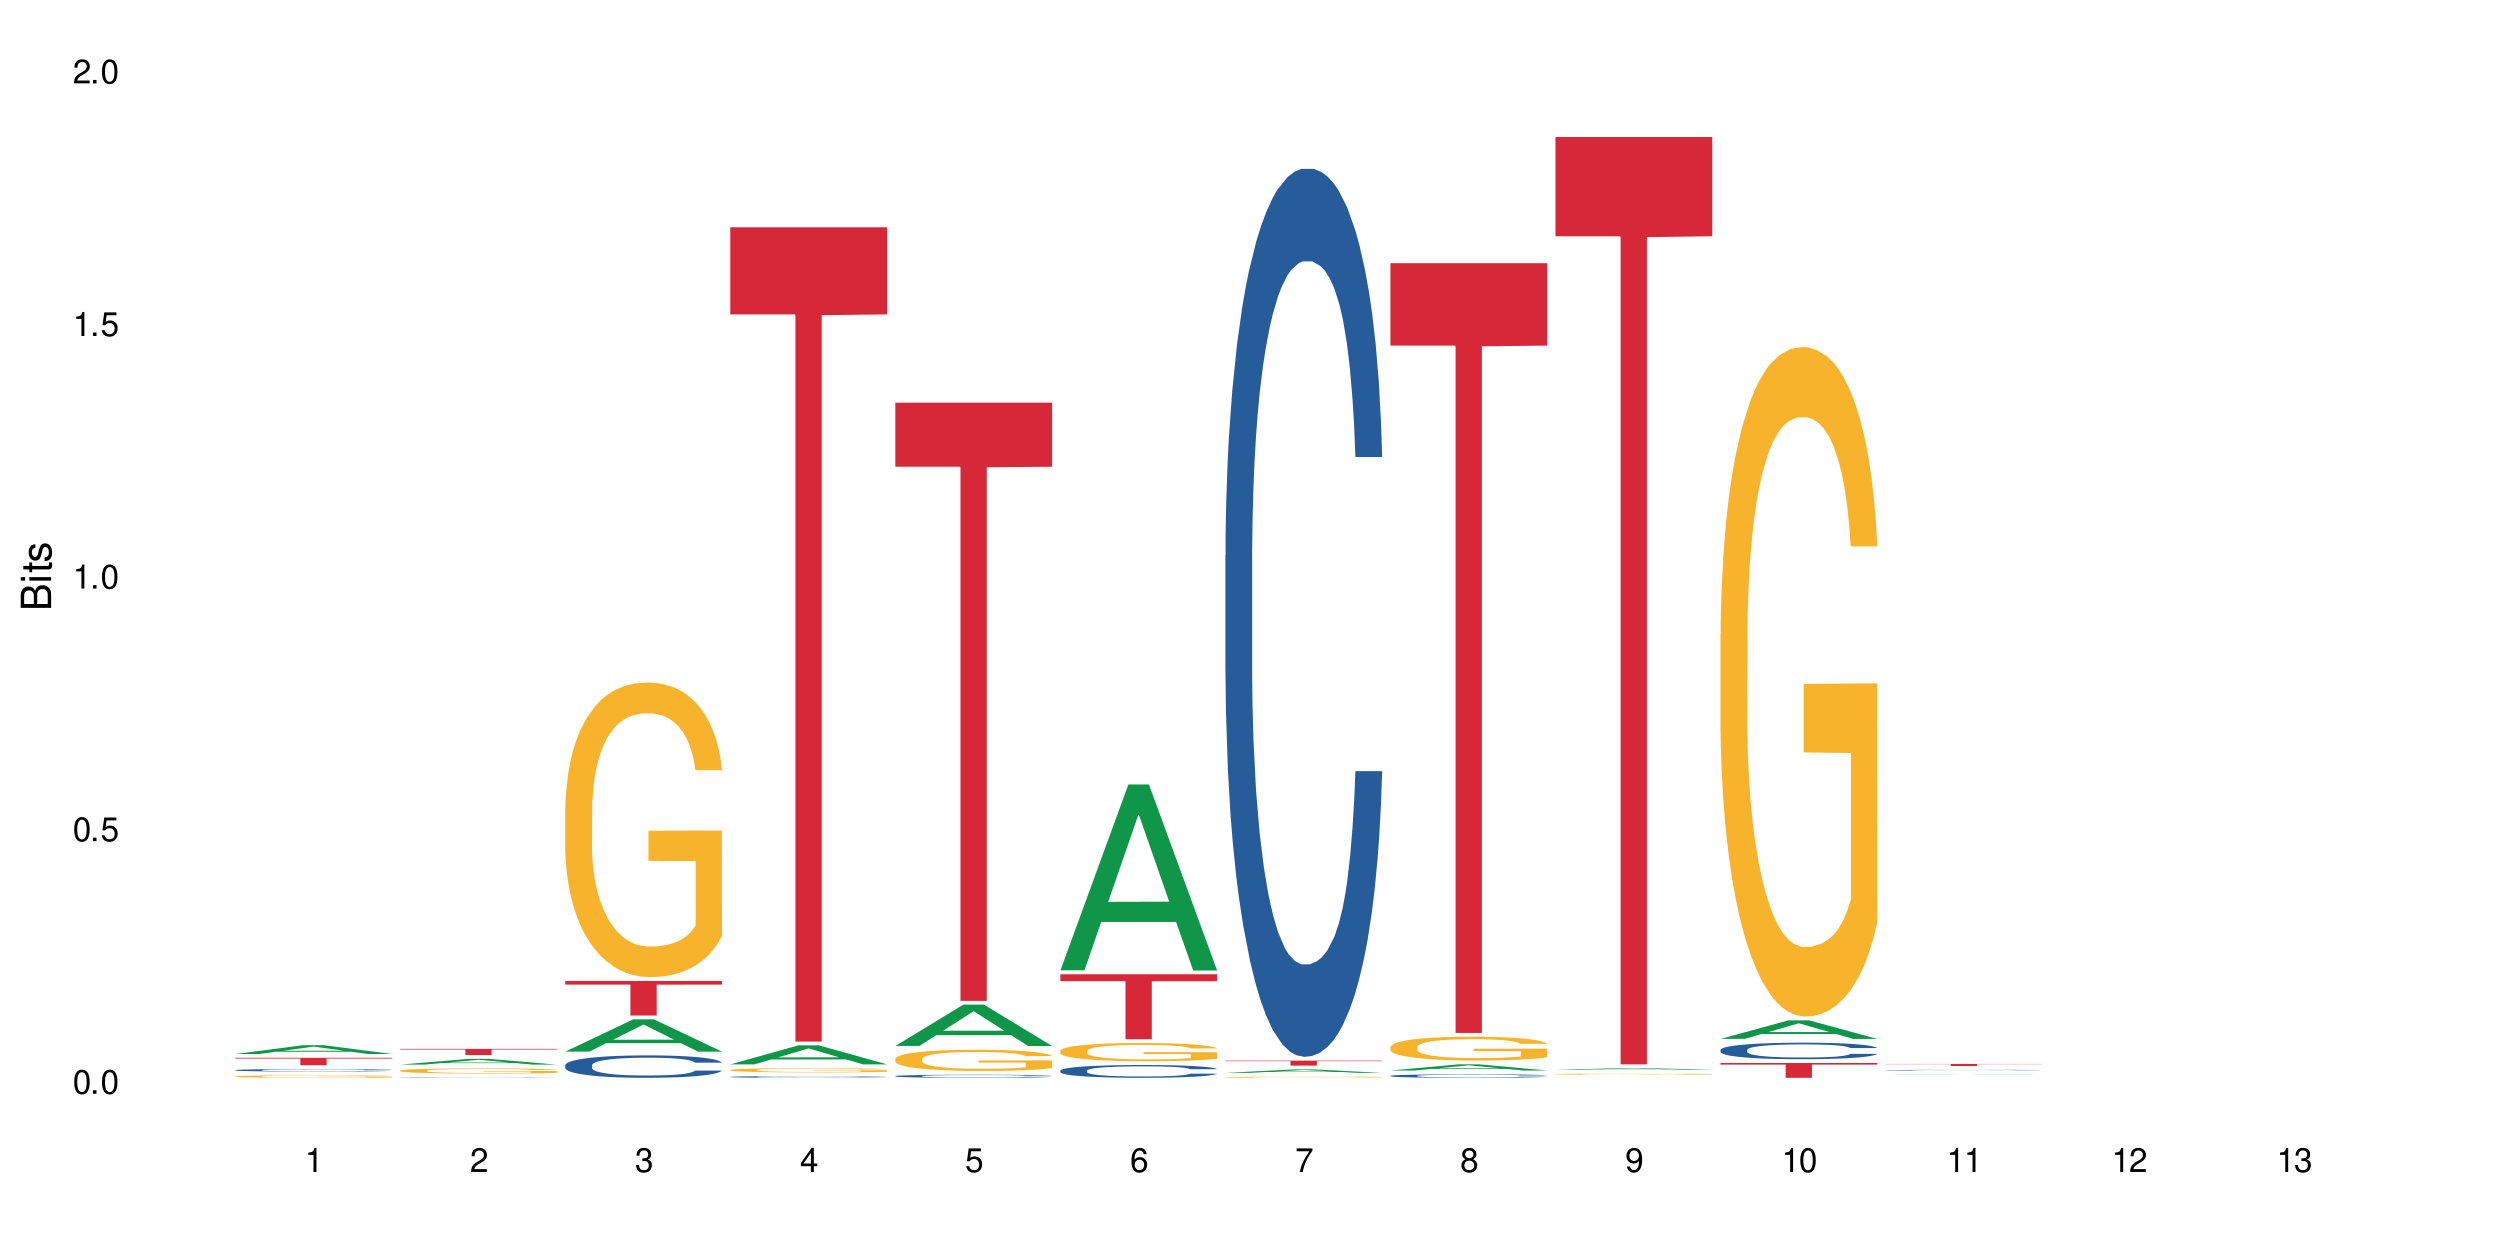 <?xml version="1.0" encoding="UTF-8"?>
<svg xmlns="http://www.w3.org/2000/svg" xmlns:xlink="http://www.w3.org/1999/xlink" width="720" height="360" viewBox="0 0 720 360">
<defs>
<g>
<g id="glyph-0-0">
</g>
<g id="glyph-0-1">
<path d="M 2.641 -6.938 C 2 -6.938 1.422 -6.656 1.078 -6.172 C 0.641 -5.562 0.406 -4.641 0.406 -3.359 C 0.406 -1.016 1.188 0.219 2.641 0.219 C 4.078 0.219 4.859 -1.016 4.859 -3.297 C 4.859 -4.641 4.656 -5.547 4.203 -6.172 C 3.844 -6.656 3.281 -6.938 2.641 -6.938 Z M 2.641 -6.188 C 3.547 -6.188 4 -5.25 4 -3.375 C 4 -1.406 3.562 -0.484 2.625 -0.484 C 1.734 -0.484 1.281 -1.438 1.281 -3.344 C 1.281 -5.25 1.734 -6.188 2.641 -6.188 Z M 2.641 -6.188 "/>
</g>
<g id="glyph-0-2">
<path d="M 1.828 -1 L 0.828 -1 L 0.828 0 L 1.828 0 Z M 1.828 -1 "/>
</g>
<g id="glyph-0-3">
<path d="M 4.562 -6.797 L 1.062 -6.797 L 0.547 -3.094 L 1.328 -3.094 C 1.719 -3.562 2.047 -3.734 2.578 -3.734 C 3.484 -3.734 4.062 -3.109 4.062 -2.094 C 4.062 -1.125 3.484 -0.531 2.578 -0.531 C 1.828 -0.531 1.375 -0.906 1.188 -1.672 L 0.328 -1.672 C 0.453 -1.109 0.547 -0.844 0.75 -0.594 C 1.125 -0.078 1.828 0.219 2.594 0.219 C 3.969 0.219 4.922 -0.781 4.922 -2.219 C 4.922 -3.562 4.031 -4.484 2.719 -4.484 C 2.25 -4.484 1.859 -4.359 1.469 -4.062 L 1.734 -5.969 L 4.562 -5.969 Z M 4.562 -6.797 "/>
</g>
<g id="glyph-0-4">
<path d="M 2.484 -4.938 L 2.484 0 L 3.328 0 L 3.328 -6.938 L 2.766 -6.938 C 2.469 -5.875 2.281 -5.734 0.984 -5.562 L 0.984 -4.938 Z M 2.484 -4.938 "/>
</g>
<g id="glyph-0-5">
<path d="M 4.859 -0.828 L 1.281 -0.828 C 1.359 -1.406 1.672 -1.781 2.5 -2.281 L 3.469 -2.828 C 4.406 -3.344 4.906 -4.062 4.906 -4.906 C 4.906 -5.484 4.672 -6.031 4.266 -6.406 C 3.859 -6.766 3.375 -6.938 2.719 -6.938 C 1.859 -6.938 1.219 -6.625 0.844 -6.031 C 0.609 -5.672 0.5 -5.234 0.484 -4.531 L 1.328 -4.531 C 1.359 -5.016 1.406 -5.281 1.531 -5.516 C 1.75 -5.938 2.188 -6.203 2.703 -6.203 C 3.469 -6.203 4.031 -5.641 4.031 -4.891 C 4.031 -4.344 3.719 -3.859 3.125 -3.516 L 2.234 -3 C 0.812 -2.172 0.406 -1.531 0.328 -0.016 L 4.859 -0.016 Z M 4.859 -0.828 "/>
</g>
<g id="glyph-0-6">
<path d="M 2.125 -3.188 L 2.578 -3.188 C 3.5 -3.188 3.984 -2.766 3.984 -1.922 C 3.984 -1.062 3.469 -0.531 2.594 -0.531 C 1.656 -0.531 1.203 -1 1.156 -2.016 L 0.312 -2.016 C 0.344 -1.453 0.438 -1.094 0.609 -0.781 C 0.953 -0.109 1.625 0.219 2.547 0.219 C 3.953 0.219 4.859 -0.625 4.859 -1.938 C 4.859 -2.828 4.516 -3.297 3.703 -3.594 C 4.344 -3.844 4.656 -4.328 4.656 -5.031 C 4.656 -6.219 3.875 -6.938 2.578 -6.938 C 1.203 -6.938 0.484 -6.172 0.453 -4.703 L 1.297 -4.703 C 1.312 -5.125 1.344 -5.359 1.453 -5.578 C 1.641 -5.969 2.062 -6.203 2.594 -6.203 C 3.344 -6.203 3.797 -5.75 3.797 -5 C 3.797 -4.516 3.609 -4.219 3.25 -4.047 C 3.016 -3.953 2.703 -3.922 2.125 -3.906 Z M 2.125 -3.188 "/>
</g>
<g id="glyph-0-7">
<path d="M 3.141 -1.672 L 3.141 0 L 3.984 0 L 3.984 -1.672 L 4.984 -1.672 L 4.984 -2.438 L 3.984 -2.438 L 3.984 -6.938 L 3.359 -6.938 L 0.266 -2.578 L 0.266 -1.672 Z M 3.141 -2.438 L 1 -2.438 L 3.141 -5.5 Z M 3.141 -2.438 "/>
</g>
<g id="glyph-0-8">
<path d="M 4.781 -5.125 C 4.609 -6.266 3.891 -6.938 2.844 -6.938 C 2.094 -6.938 1.422 -6.578 1.031 -5.953 C 0.594 -5.266 0.406 -4.422 0.406 -3.172 C 0.406 -2 0.578 -1.25 0.984 -0.641 C 1.359 -0.078 1.953 0.219 2.703 0.219 C 3.984 0.219 4.922 -0.75 4.922 -2.094 C 4.922 -3.375 4.062 -4.281 2.844 -4.281 C 2.172 -4.281 1.641 -4.031 1.281 -3.516 C 1.281 -5.234 1.828 -6.188 2.797 -6.188 C 3.391 -6.188 3.797 -5.797 3.938 -5.125 Z M 2.734 -3.531 C 3.547 -3.531 4.062 -2.953 4.062 -2.031 C 4.062 -1.156 3.484 -0.531 2.703 -0.531 C 1.922 -0.531 1.328 -1.188 1.328 -2.078 C 1.328 -2.938 1.906 -3.531 2.734 -3.531 Z M 2.734 -3.531 "/>
</g>
<g id="glyph-0-9">
<path d="M 4.984 -6.797 L 0.438 -6.797 L 0.438 -5.969 L 4.109 -5.969 C 2.5 -3.656 1.828 -2.234 1.328 0 L 2.219 0 C 2.594 -2.172 3.453 -4.047 4.984 -6.094 Z M 4.984 -6.797 "/>
</g>
<g id="glyph-0-10">
<path d="M 3.75 -3.656 C 4.469 -4.094 4.688 -4.438 4.688 -5.078 C 4.688 -6.172 3.844 -6.938 2.641 -6.938 C 1.438 -6.938 0.594 -6.172 0.594 -5.094 C 0.594 -4.438 0.812 -4.094 1.516 -3.656 C 0.734 -3.266 0.359 -2.703 0.359 -1.922 C 0.359 -0.656 1.281 0.219 2.641 0.219 C 3.984 0.219 4.922 -0.656 4.922 -1.922 C 4.922 -2.703 4.531 -3.266 3.75 -3.656 Z M 2.641 -6.188 C 3.359 -6.188 3.812 -5.75 3.812 -5.062 C 3.812 -4.406 3.344 -3.984 2.641 -3.984 C 1.922 -3.984 1.453 -4.406 1.453 -5.078 C 1.453 -5.75 1.922 -6.188 2.641 -6.188 Z M 2.641 -3.266 C 3.484 -3.266 4.062 -2.719 4.062 -1.906 C 4.062 -1.078 3.484 -0.531 2.625 -0.531 C 1.797 -0.531 1.219 -1.094 1.219 -1.906 C 1.219 -2.719 1.781 -3.266 2.641 -3.266 Z M 2.641 -3.266 "/>
</g>
<g id="glyph-0-11">
<path d="M 0.516 -1.578 C 0.672 -0.453 1.406 0.219 2.438 0.219 C 3.188 0.219 3.859 -0.141 4.266 -0.766 C 4.688 -1.453 4.891 -2.297 4.891 -3.547 C 4.891 -4.719 4.703 -5.453 4.312 -6.078 C 3.938 -6.641 3.344 -6.938 2.594 -6.938 C 1.297 -6.938 0.359 -5.969 0.359 -4.625 C 0.359 -3.344 1.234 -2.453 2.453 -2.453 C 3.094 -2.453 3.578 -2.672 4.016 -3.203 C 4 -1.484 3.469 -0.531 2.5 -0.531 C 1.906 -0.531 1.484 -0.906 1.359 -1.578 Z M 2.578 -6.203 C 3.375 -6.203 3.969 -5.531 3.969 -4.641 C 3.969 -3.797 3.391 -3.188 2.547 -3.188 C 1.734 -3.188 1.234 -3.766 1.234 -4.688 C 1.234 -5.562 1.797 -6.203 2.578 -6.203 Z M 2.578 -6.203 "/>
</g>
<g id="glyph-1-0">
</g>
<g id="glyph-1-1">
<path d="M 0 -0.953 L 0 -4.891 C 0 -5.719 -0.234 -6.344 -0.734 -6.797 C -1.188 -7.234 -1.812 -7.469 -2.5 -7.469 C -3.547 -7.469 -4.188 -7 -4.625 -5.875 C -4.984 -6.688 -5.625 -7.094 -6.531 -7.094 C -7.172 -7.094 -7.734 -6.859 -8.141 -6.391 C -8.562 -5.922 -8.75 -5.344 -8.75 -4.5 L -8.75 -0.953 Z M -4.984 -2.062 L -7.766 -2.062 L -7.766 -4.219 C -7.766 -4.844 -7.688 -5.203 -7.453 -5.5 C -7.219 -5.812 -6.859 -5.969 -6.375 -5.969 C -5.891 -5.969 -5.531 -5.812 -5.297 -5.5 C -5.062 -5.203 -4.984 -4.844 -4.984 -4.219 Z M -0.984 -2.062 L -4 -2.062 L -4 -4.781 C -4 -5.766 -3.438 -6.359 -2.484 -6.359 C -1.547 -6.359 -0.984 -5.766 -0.984 -4.781 Z M -0.984 -2.062 "/>
</g>
<g id="glyph-1-2">
<path d="M -6.281 -1.797 L -6.281 -0.797 L 0 -0.797 L 0 -1.797 Z M -8.75 -1.797 L -8.75 -0.797 L -7.484 -0.797 L -7.484 -1.797 Z M -8.75 -1.797 "/>
</g>
<g id="glyph-1-3">
<path d="M -6.281 -3.047 L -6.281 -2.016 L -8.016 -2.016 L -8.016 -1.016 L -6.281 -1.016 L -6.281 -0.172 L -5.469 -0.172 L -5.469 -1.016 L -0.719 -1.016 C -0.078 -1.016 0.281 -1.453 0.281 -2.234 C 0.281 -2.5 0.25 -2.719 0.188 -3.047 L -0.641 -3.047 C -0.609 -2.906 -0.594 -2.766 -0.594 -2.562 C -0.594 -2.141 -0.719 -2.016 -1.156 -2.016 L -5.469 -2.016 L -5.469 -3.047 Z M -6.281 -3.047 "/>
</g>
<g id="glyph-1-4">
<path d="M -4.531 -5.25 C -5.766 -5.25 -6.469 -4.422 -6.469 -2.969 C -6.469 -1.516 -5.719 -0.562 -4.547 -0.562 C -3.562 -0.562 -3.094 -1.062 -2.734 -2.562 L -2.516 -3.484 C -2.344 -4.188 -2.094 -4.469 -1.641 -4.469 C -1.047 -4.469 -0.641 -3.875 -0.641 -3 C -0.641 -2.453 -0.797 -2 -1.062 -1.75 C -1.25 -1.594 -1.422 -1.531 -1.875 -1.469 L -1.875 -0.406 C -0.422 -0.453 0.281 -1.266 0.281 -2.922 C 0.281 -4.5 -0.5 -5.516 -1.719 -5.516 C -2.656 -5.516 -3.172 -4.984 -3.469 -3.734 L -3.703 -2.766 C -3.891 -1.953 -4.156 -1.609 -4.594 -1.609 C -5.188 -1.609 -5.547 -2.125 -5.547 -2.938 C -5.547 -3.75 -5.203 -4.172 -4.531 -4.203 Z M -4.531 -5.25 "/>
</g>
</g>
</defs>
<rect x="-72" y="-36" width="864" height="432" fill="rgb(100%, 100%, 100%)" fill-opacity="1"/>
<path fill-rule="nonzero" fill="rgb(6.275%, 58.824%, 28.235%)" fill-opacity="1" d="M 67.73 303.555 L 67.777 303.555 L 87.316 301.012 L 93.25 301.012 L 112.883 303.559 L 105.984 303.559 L 101.066 302.895 L 79.5 302.895 L 74.676 303.555 L 67.73 303.555 L 81.574 302.617 L 99.086 302.617 L 90.355 301.426 L 90.258 301.426 L 90.164 301.43 L 81.527 302.617 L 81.574 302.617 Z M 67.73 303.555 "/>
<path fill-rule="nonzero" fill="rgb(14.51%, 36.078%, 60%)" fill-opacity="1" d="M 67.73 308.199 L 67.785 308.195 L 67.785 308.18 L 67.953 308.156 L 68.336 308.125 L 68.723 308.102 L 69.715 308.062 L 71.09 308.023 L 72.523 307.992 L 73.566 307.977 L 74.504 307.961 L 76.652 307.938 L 78.027 307.926 L 79.516 307.914 L 81.332 307.902 L 82.652 307.895 L 85.629 307.887 L 87.828 307.879 L 93.227 307.879 L 95.43 307.883 L 97.027 307.883 L 98.789 307.891 L 100.273 307.895 L 102.863 307.91 L 105.176 307.93 L 106.223 307.941 L 107.875 307.961 L 109.141 307.98 L 110.02 308 L 111.012 308.023 L 111.895 308.055 L 112.555 308.086 L 112.883 308.117 L 105.176 308.117 L 104.789 308.09 L 104.348 308.07 L 103.523 308.043 L 102.699 308.023 L 101.543 308.004 L 100.496 307.988 L 99.062 307.977 L 97.797 307.969 L 96.477 307.961 L 95.207 307.957 L 92.785 307.953 L 89.977 307.953 L 88.93 307.957 L 86.785 307.961 L 85.629 307.965 L 83.977 307.977 L 82.82 307.984 L 81.441 307.996 L 80.508 308.008 L 79.352 308.027 L 78.523 308.043 L 77.586 308.062 L 77.035 308.082 L 76.543 308.102 L 76.102 308.121 L 75.77 308.145 L 75.551 308.172 L 75.441 308.195 L 75.441 308.297 L 75.551 308.324 L 75.824 308.352 L 76.543 308.391 L 77.586 308.426 L 78.801 308.457 L 79.957 308.477 L 80.617 308.484 L 81.496 308.496 L 82.875 308.508 L 84.855 308.523 L 86.012 308.527 L 87.773 308.535 L 94.164 308.535 L 95.594 308.531 L 97.082 308.523 L 99.117 308.512 L 100.383 308.504 L 101.484 308.488 L 102.312 308.477 L 102.863 308.465 L 103.688 308.445 L 104.348 308.422 L 104.844 308.398 L 105.176 308.375 L 112.883 308.375 L 112.555 308.402 L 112.059 308.43 L 111.562 308.449 L 110.793 308.473 L 109.91 308.492 L 108.645 308.516 L 107.598 308.531 L 106.223 308.551 L 104.957 308.562 L 103.578 308.574 L 101.543 308.586 L 100.219 308.594 L 98.789 308.598 L 97.082 308.605 L 94.934 308.609 L 92.621 308.613 L 90.473 308.613 L 88.16 308.609 L 86.453 308.609 L 84.195 308.602 L 81.387 308.59 L 79.352 308.578 L 77.754 308.566 L 76.375 308.551 L 74.836 308.535 L 72.852 308.504 L 71.641 308.48 L 70.816 308.461 L 69.879 308.438 L 69.219 308.414 L 68.445 308.375 L 67.895 308.328 L 67.73 308.289 Z M 67.73 308.199 "/>
<path fill-rule="nonzero" fill="rgb(96.863%, 70.196%, 16.863%)" fill-opacity="1" d="M 67.73 310.004 L 67.785 310.004 L 67.785 309.988 L 68.008 309.961 L 68.559 309.922 L 69.273 309.887 L 70.043 309.863 L 70.539 309.848 L 71.367 309.828 L 72.082 309.816 L 73.898 309.785 L 76.211 309.758 L 77.477 309.746 L 78.91 309.734 L 80.945 309.723 L 81.883 309.719 L 84.746 309.711 L 87.996 309.703 L 91.574 309.699 L 93.227 309.703 L 95.484 309.703 L 98.566 309.711 L 100.328 309.719 L 101.707 309.723 L 103.137 309.734 L 104.898 309.746 L 106.551 309.762 L 107.875 309.777 L 109.195 309.797 L 110.297 309.816 L 111.234 309.84 L 112.059 309.867 L 112.555 309.891 L 112.883 309.91 L 105.23 309.91 L 104.789 309.891 L 104.293 309.871 L 103.469 309.852 L 102.641 309.836 L 101.816 309.82 L 100.273 309.805 L 98.953 309.797 L 97.301 309.785 L 95.703 309.781 L 93.887 309.777 L 92.785 309.773 L 89.867 309.773 L 87.223 309.781 L 85.684 309.785 L 84.582 309.789 L 83.039 309.801 L 82.102 309.809 L 81.551 309.812 L 79.902 309.832 L 78.801 309.852 L 78.195 309.863 L 77.422 309.883 L 76.871 309.898 L 76.266 309.926 L 75.938 309.945 L 75.496 309.988 L 75.441 310.105 L 75.605 310.129 L 75.938 310.156 L 76.375 310.18 L 77.035 310.203 L 77.699 310.223 L 78.855 310.246 L 79.844 310.266 L 80.617 310.277 L 82.102 310.293 L 82.707 310.301 L 84.141 310.312 L 85.629 310.32 L 87.445 310.328 L 88.82 310.332 L 91.023 310.336 L 93.832 310.336 L 97.137 310.332 L 99.227 310.324 L 100.66 310.32 L 101.598 310.316 L 102.754 310.309 L 103.578 310.301 L 104.348 310.297 L 105.285 310.285 L 105.285 310.129 L 91.684 310.129 L 91.684 310.059 L 112.828 310.055 L 112.883 310.309 L 111.727 310.324 L 110.297 310.344 L 108.918 310.355 L 107.488 310.367 L 105.449 310.379 L 103.797 310.387 L 101.266 310.395 L 98.953 310.402 L 96.531 310.406 L 89.594 310.406 L 87.168 310.402 L 85.242 310.398 L 81.719 310.383 L 79.516 310.371 L 78.082 310.359 L 76.598 310.344 L 75.109 310.328 L 73.789 310.312 L 72.906 310.297 L 72.027 310.281 L 71.09 310.262 L 70.207 310.242 L 69.547 310.223 L 68.941 310.199 L 68.5 310.176 L 68.062 310.148 L 67.84 310.125 L 67.73 310.105 Z M 67.73 310.004 "/>
<path fill-rule="nonzero" fill="rgb(83.922%, 15.686%, 22.353%)" fill-opacity="1" d="M 67.73 304.645 L 112.883 304.645 L 112.883 304.875 L 94.066 304.879 L 94.066 306.789 L 86.496 306.789 L 86.496 304.879 L 86.387 304.875 L 67.73 304.875 Z M 67.73 304.645 "/>
<path fill-rule="nonzero" fill="rgb(6.275%, 58.824%, 28.235%)" fill-opacity="1" d="M 115.262 306.609 L 115.309 306.609 L 134.848 304.953 L 140.781 304.953 L 160.414 306.613 L 153.516 306.613 L 148.598 306.18 L 127.031 306.18 L 122.207 306.609 L 115.262 306.609 L 129.105 306 L 146.617 306 L 137.887 305.227 L 137.789 305.223 L 137.691 305.227 L 129.059 306 L 129.105 306 Z M 115.262 306.609 "/>
<path fill-rule="nonzero" fill="rgb(14.51%, 36.078%, 60%)" fill-opacity="1" d="M 115.262 310.328 L 115.316 310.328 L 115.316 310.324 L 115.48 310.32 L 115.867 310.316 L 116.254 310.309 L 117.242 310.305 L 118.621 310.297 L 120.051 310.289 L 121.098 310.285 L 122.035 310.285 L 124.184 310.281 L 125.559 310.277 L 127.047 310.273 L 128.863 310.273 L 130.184 310.27 L 147.805 310.27 L 150.395 310.273 L 152.707 310.277 L 153.75 310.281 L 155.402 310.285 L 156.672 310.289 L 157.551 310.289 L 158.543 310.297 L 159.422 310.301 L 160.086 310.309 L 160.414 310.312 L 152.707 310.312 L 152.32 310.309 L 151.879 310.305 L 151.055 310.301 L 150.227 310.297 L 149.07 310.293 L 148.023 310.289 L 146.594 310.285 L 142.738 310.285 L 140.316 310.281 L 136.461 310.281 L 134.312 310.285 L 131.504 310.285 L 130.348 310.289 L 128.973 310.289 L 128.035 310.293 L 126.879 310.297 L 126.055 310.301 L 125.117 310.305 L 124.566 310.305 L 124.07 310.309 L 123.633 310.312 L 123.301 310.32 L 123.082 310.324 L 122.969 310.328 L 122.969 310.348 L 123.082 310.352 L 123.355 310.359 L 124.07 310.367 L 125.117 310.371 L 126.328 310.379 L 127.484 310.383 L 128.145 310.383 L 129.027 310.387 L 130.402 310.387 L 132.387 310.391 L 133.543 310.391 L 135.305 310.395 L 141.691 310.395 L 143.125 310.391 L 146.648 310.391 L 147.914 310.387 L 149.016 310.383 L 149.844 310.383 L 150.395 310.379 L 151.219 310.375 L 151.879 310.371 L 152.375 310.367 L 152.707 310.363 L 160.414 310.363 L 160.086 310.367 L 159.59 310.375 L 159.094 310.375 L 158.324 310.383 L 157.441 310.387 L 156.176 310.391 L 155.129 310.395 L 153.75 310.395 L 152.484 310.398 L 151.109 310.402 L 149.07 310.402 L 147.75 310.406 L 131.727 310.406 L 128.918 310.402 L 126.879 310.402 L 125.281 310.398 L 123.906 310.398 L 122.363 310.395 L 120.383 310.387 L 119.172 310.383 L 118.344 310.379 L 117.41 310.375 L 116.746 310.371 L 115.977 310.363 L 115.426 310.355 L 115.262 310.348 Z M 115.262 310.328 "/>
<path fill-rule="nonzero" fill="rgb(96.863%, 70.196%, 16.863%)" fill-opacity="1" d="M 115.262 308.336 L 115.316 308.332 L 115.316 308.305 L 115.535 308.246 L 116.086 308.16 L 116.805 308.094 L 117.574 308.039 L 118.07 308.012 L 118.895 307.969 L 119.609 307.941 L 121.43 307.879 L 123.742 307.82 L 125.008 307.797 L 126.438 307.773 L 128.477 307.75 L 129.414 307.738 L 132.277 307.719 L 135.523 307.703 L 139.105 307.699 L 140.758 307.703 L 143.016 307.707 L 146.098 307.723 L 147.859 307.734 L 149.238 307.75 L 150.668 307.766 L 152.43 307.793 L 154.082 307.828 L 155.402 307.859 L 156.727 307.898 L 157.828 307.941 L 158.762 307.988 L 159.59 308.047 L 160.086 308.094 L 160.414 308.141 L 152.762 308.141 L 152.32 308.094 L 151.824 308.059 L 151 308.012 L 150.172 307.98 L 149.348 307.953 L 147.805 307.918 L 146.484 307.898 L 144.832 307.879 L 143.234 307.867 L 141.418 307.859 L 140.316 307.855 L 137.398 307.855 L 134.754 307.867 L 133.211 307.875 L 132.109 307.887 L 130.57 307.906 L 129.633 307.922 L 129.082 307.934 L 127.43 307.977 L 126.328 308.016 L 125.723 308.039 L 124.953 308.082 L 124.402 308.117 L 123.797 308.172 L 123.465 308.211 L 123.023 308.305 L 122.969 308.547 L 123.137 308.598 L 123.465 308.652 L 123.906 308.703 L 124.566 308.754 L 125.227 308.793 L 126.383 308.844 L 127.375 308.879 L 128.145 308.902 L 129.633 308.938 L 130.238 308.953 L 131.672 308.977 L 133.156 308.996 L 134.973 309.012 L 136.352 309.02 L 138.555 309.027 L 141.363 309.027 L 144.668 309.02 L 146.758 309.008 L 148.191 308.996 L 149.125 308.988 L 150.281 308.973 L 151.109 308.957 L 151.879 308.941 L 152.816 308.922 L 152.816 308.598 L 139.215 308.598 L 139.215 308.445 L 160.359 308.445 L 160.414 308.973 L 159.258 309.008 L 157.828 309.043 L 156.449 309.07 L 155.02 309.094 L 152.98 309.117 L 151.328 309.137 L 148.797 309.152 L 146.484 309.168 L 144.059 309.176 L 141.914 309.18 L 139.379 309.18 L 137.121 309.176 L 134.699 309.168 L 132.773 309.156 L 131.012 309.145 L 129.246 309.129 L 127.047 309.098 L 125.613 309.074 L 124.125 309.047 L 122.641 309.012 L 121.316 308.977 L 120.438 308.949 L 119.555 308.918 L 118.621 308.875 L 117.738 308.828 L 117.078 308.789 L 116.473 308.742 L 116.031 308.695 L 115.59 308.637 L 115.371 308.586 L 115.262 308.543 Z M 115.262 308.336 "/>
<path fill-rule="nonzero" fill="rgb(83.922%, 15.686%, 22.353%)" fill-opacity="1" d="M 115.262 302.066 L 160.414 302.066 L 160.414 302.258 L 141.598 302.258 L 141.598 303.867 L 134.023 303.867 L 134.023 302.262 L 133.914 302.258 L 115.262 302.258 Z M 115.262 302.066 "/>
<path fill-rule="nonzero" fill="rgb(6.275%, 58.824%, 28.235%)" fill-opacity="1" d="M 162.793 302.859 L 162.84 302.852 L 182.379 293.566 L 188.312 293.566 L 207.945 302.871 L 201.047 302.871 L 196.125 300.441 L 174.562 300.441 L 169.738 302.859 L 162.793 302.859 L 176.637 299.438 L 194.148 299.43 L 185.418 295.086 L 185.32 295.078 L 185.223 295.102 L 176.59 299.43 L 176.637 299.438 Z M 162.793 302.859 "/>
<path fill-rule="nonzero" fill="rgb(14.51%, 36.078%, 60%)" fill-opacity="1" d="M 162.793 306.766 L 162.848 306.758 L 162.848 306.617 L 163.012 306.395 L 163.398 306.109 L 163.781 305.914 L 164.773 305.566 L 166.148 305.23 L 167.582 304.973 L 168.629 304.82 L 169.562 304.699 L 171.711 304.484 L 173.09 304.371 L 174.574 304.27 L 176.391 304.172 L 177.715 304.109 L 180.688 304.016 L 182.891 303.977 L 184.598 303.957 L 188.285 303.957 L 190.488 303.98 L 192.086 304.012 L 193.848 304.059 L 195.336 304.109 L 197.922 304.242 L 200.234 304.406 L 201.281 304.5 L 202.934 304.684 L 204.199 304.859 L 205.082 305.012 L 206.074 305.23 L 206.953 305.496 L 207.613 305.797 L 207.945 306.051 L 200.234 306.051 L 199.852 305.816 L 199.41 305.633 L 198.582 305.391 L 197.758 305.219 L 196.602 305.047 L 195.555 304.938 L 194.125 304.824 L 192.855 304.754 L 191.535 304.699 L 190.27 304.664 L 187.848 304.629 L 185.039 304.629 L 183.992 304.641 L 181.844 304.688 L 180.688 304.73 L 179.035 304.812 L 177.879 304.891 L 176.504 305.008 L 175.566 305.109 L 174.41 305.262 L 173.586 305.398 L 172.648 305.59 L 172.098 305.738 L 171.602 305.902 L 171.16 306.098 L 170.832 306.305 L 170.609 306.523 L 170.5 306.734 L 170.5 307.648 L 170.609 307.859 L 170.887 308.109 L 171.602 308.469 L 172.648 308.781 L 173.859 309.027 L 175.016 309.207 L 175.676 309.289 L 176.559 309.383 L 177.934 309.5 L 179.918 309.617 L 181.074 309.664 L 182.836 309.711 L 184.652 309.734 L 187.074 309.734 L 189.223 309.711 L 190.656 309.684 L 192.141 309.637 L 194.18 309.535 L 195.445 309.441 L 196.547 309.328 L 197.371 309.219 L 197.922 309.121 L 198.75 308.941 L 199.41 308.738 L 199.906 308.535 L 200.234 308.332 L 207.945 308.332 L 207.613 308.57 L 207.117 308.797 L 206.625 308.969 L 205.852 309.176 L 204.973 309.359 L 203.703 309.566 L 202.66 309.699 L 201.281 309.848 L 200.016 309.961 L 198.641 310.059 L 196.602 310.18 L 195.281 310.238 L 193.848 310.289 L 192.141 310.336 L 189.992 310.379 L 187.68 310.402 L 185.535 310.406 L 183.219 310.395 L 181.512 310.371 L 179.254 310.32 L 176.449 310.215 L 174.41 310.102 L 172.812 309.988 L 171.438 309.871 L 169.895 309.711 L 167.914 309.453 L 166.699 309.254 L 165.875 309.086 L 164.938 308.859 L 164.277 308.652 L 163.508 308.32 L 162.957 307.902 L 162.793 307.578 Z M 162.793 306.766 "/>
<path fill-rule="nonzero" fill="rgb(96.863%, 70.196%, 16.863%)" fill-opacity="1" d="M 162.793 232.906 L 162.848 232.828 L 162.848 231.277 L 163.066 227.793 L 163.617 222.988 L 164.332 219.035 L 165.105 215.938 L 165.602 214.309 L 166.426 211.984 L 167.141 210.281 L 168.957 206.793 L 171.27 203.539 L 172.539 202.145 L 173.969 200.824 L 176.008 199.355 L 176.941 198.812 L 179.805 197.57 L 183.055 196.797 L 186.633 196.562 L 188.285 196.641 L 190.543 196.953 L 193.629 197.805 L 195.391 198.578 L 196.766 199.355 L 198.199 200.359 L 199.961 201.91 L 201.613 203.77 L 202.934 205.629 L 204.254 207.953 L 205.355 210.434 L 206.293 213.148 L 207.117 216.402 L 207.613 219.113 L 207.945 221.824 L 200.289 221.824 L 199.852 219.113 L 199.355 217.02 L 198.527 214.465 L 197.703 212.605 L 196.875 211.133 L 195.336 209.117 L 194.012 207.879 L 192.363 206.793 L 190.766 206.094 L 188.949 205.629 L 187.848 205.477 L 184.926 205.477 L 182.285 206.02 L 180.742 206.637 L 179.641 207.258 L 178.098 208.418 L 177.164 209.352 L 176.613 209.969 L 174.961 212.371 L 173.859 214.543 L 173.254 216.012 L 172.484 218.34 L 171.934 220.43 L 171.328 223.531 L 170.996 225.855 L 170.555 231.125 L 170.5 245.07 L 170.664 248.016 L 170.996 251.191 L 171.438 253.98 L 172.098 256.926 L 172.758 259.176 L 173.914 262.195 L 174.906 264.211 L 175.676 265.527 L 177.164 267.621 L 177.77 268.316 L 179.199 269.711 L 180.688 270.797 L 182.504 271.727 L 183.883 272.191 L 186.082 272.578 L 188.891 272.578 L 192.195 272.113 L 194.289 271.496 L 195.719 270.875 L 196.656 270.332 L 197.812 269.48 L 198.641 268.703 L 199.41 267.852 L 200.348 266.535 L 200.348 248.016 L 186.746 247.938 L 186.746 239.258 L 207.891 239.184 L 207.945 269.48 L 206.789 271.57 L 205.355 273.586 L 203.98 275.137 L 202.547 276.453 L 200.512 277.926 L 198.859 278.855 L 196.324 279.941 L 194.012 280.637 L 191.59 281.102 L 189.441 281.336 L 186.91 281.414 L 184.652 281.258 L 182.23 280.793 L 180.301 280.172 L 178.539 279.398 L 176.777 278.391 L 174.574 276.762 L 173.145 275.445 L 171.656 273.82 L 170.172 271.883 L 168.848 269.789 L 167.969 268.164 L 167.086 266.301 L 166.148 263.977 L 165.27 261.344 L 164.609 258.941 L 164.004 256.23 L 163.562 253.672 L 163.121 250.184 L 162.902 247.395 L 162.793 244.992 Z M 162.793 232.906 "/>
<path fill-rule="nonzero" fill="rgb(83.922%, 15.686%, 22.353%)" fill-opacity="1" d="M 162.793 282.5 L 207.945 282.5 L 207.945 283.57 L 189.125 283.578 L 189.125 292.477 L 181.555 292.477 L 181.555 283.586 L 181.445 283.57 L 162.793 283.57 Z M 162.793 282.5 "/>
<path fill-rule="nonzero" fill="rgb(6.275%, 58.824%, 28.235%)" fill-opacity="1" d="M 210.32 306.543 L 210.371 306.535 L 229.906 301.062 L 235.84 301.062 L 255.477 306.547 L 248.578 306.547 L 243.656 305.117 L 222.094 305.117 L 217.27 306.543 L 210.32 306.543 L 224.168 304.523 L 241.68 304.52 L 232.945 301.961 L 232.852 301.953 L 232.754 301.969 L 224.117 304.52 L 224.168 304.523 Z M 210.32 306.543 "/>
<path fill-rule="nonzero" fill="rgb(14.51%, 36.078%, 60%)" fill-opacity="1" d="M 210.32 310.145 L 210.375 310.145 L 210.375 310.133 L 210.543 310.117 L 210.926 310.098 L 211.312 310.082 L 212.305 310.059 L 213.68 310.031 L 215.113 310.016 L 216.16 310.004 L 217.094 309.992 L 219.242 309.977 L 220.617 309.969 L 222.105 309.961 L 223.922 309.957 L 225.246 309.953 L 228.219 309.945 L 230.422 309.941 L 238.02 309.941 L 239.617 309.945 L 241.379 309.949 L 242.863 309.953 L 245.453 309.961 L 247.766 309.973 L 248.812 309.98 L 250.465 309.992 L 251.73 310.004 L 252.613 310.016 L 253.602 310.031 L 254.484 310.051 L 255.145 310.074 L 255.477 310.094 L 247.766 310.094 L 247.379 310.074 L 246.941 310.062 L 246.113 310.043 L 245.289 310.031 L 244.133 310.02 L 243.086 310.012 L 241.652 310.004 L 240.387 309.996 L 239.066 309.992 L 237.801 309.992 L 235.375 309.988 L 231.523 309.988 L 229.375 309.992 L 228.219 309.996 L 226.566 310.004 L 225.41 310.008 L 224.031 310.016 L 223.098 310.023 L 221.941 310.035 L 221.113 310.043 L 220.18 310.059 L 219.629 310.07 L 219.133 310.082 L 218.691 310.094 L 218.359 310.109 L 218.141 310.125 L 218.031 310.141 L 218.031 310.207 L 218.141 310.223 L 218.418 310.242 L 219.133 310.266 L 220.18 310.289 L 221.391 310.309 L 222.547 310.32 L 223.207 310.328 L 224.086 310.332 L 225.465 310.344 L 227.445 310.352 L 228.602 310.355 L 230.367 310.359 L 236.754 310.359 L 238.184 310.355 L 239.672 310.352 L 241.707 310.344 L 242.977 310.34 L 244.078 310.328 L 244.902 310.32 L 245.453 310.316 L 246.277 310.301 L 246.941 310.285 L 247.438 310.273 L 247.766 310.258 L 255.477 310.258 L 255.145 310.273 L 254.648 310.293 L 254.152 310.305 L 253.383 310.32 L 252.5 310.332 L 251.234 310.348 L 250.188 310.355 L 248.812 310.367 L 247.547 310.375 L 246.168 310.383 L 244.133 310.391 L 242.809 310.395 L 241.379 310.398 L 239.672 310.402 L 237.523 310.406 L 229.043 310.406 L 226.785 310.402 L 223.977 310.395 L 221.941 310.387 L 220.344 310.379 L 218.965 310.371 L 217.426 310.359 L 215.441 310.34 L 214.23 310.324 L 213.406 310.312 L 212.469 310.297 L 211.809 310.281 L 211.039 310.258 L 210.488 310.227 L 210.32 310.203 Z M 210.32 310.145 "/>
<path fill-rule="nonzero" fill="rgb(96.863%, 70.196%, 16.863%)" fill-opacity="1" d="M 210.32 308.156 L 210.375 308.156 L 210.375 308.133 L 210.598 308.082 L 211.148 308.016 L 211.863 307.957 L 212.633 307.914 L 213.129 307.891 L 213.957 307.855 L 214.672 307.832 L 216.488 307.781 L 218.801 307.734 L 220.066 307.715 L 221.5 307.695 L 223.539 307.676 L 224.473 307.668 L 227.336 307.648 L 230.586 307.637 L 234.164 307.633 L 235.816 307.637 L 238.074 307.641 L 241.156 307.652 L 242.922 307.664 L 244.297 307.676 L 245.73 307.688 L 247.492 307.711 L 249.145 307.738 L 250.465 307.766 L 251.785 307.797 L 252.887 307.832 L 253.824 307.871 L 254.648 307.918 L 255.145 307.957 L 255.477 307.996 L 247.82 307.996 L 247.379 307.957 L 246.887 307.93 L 246.059 307.891 L 245.234 307.863 L 244.406 307.844 L 242.863 307.816 L 241.543 307.797 L 239.891 307.781 L 238.293 307.77 L 236.477 307.766 L 235.375 307.762 L 232.457 307.762 L 229.816 307.77 L 228.273 307.777 L 227.172 307.789 L 225.629 307.805 L 224.695 307.816 L 222.492 307.863 L 221.391 307.895 L 220.785 307.914 L 220.012 307.945 L 219.461 307.977 L 218.855 308.023 L 218.527 308.055 L 218.086 308.129 L 218.031 308.332 L 218.195 308.371 L 218.527 308.418 L 218.965 308.457 L 219.629 308.5 L 220.289 308.531 L 221.445 308.578 L 222.438 308.605 L 223.207 308.625 L 224.695 308.652 L 225.301 308.664 L 226.73 308.684 L 228.219 308.699 L 230.035 308.715 L 231.41 308.719 L 233.613 308.727 L 236.422 308.727 L 239.727 308.719 L 241.82 308.711 L 243.25 308.699 L 244.188 308.691 L 245.344 308.68 L 246.168 308.668 L 246.941 308.656 L 247.875 308.637 L 247.875 308.371 L 234.273 308.371 L 234.273 308.246 L 255.422 308.246 L 255.477 308.68 L 254.32 308.711 L 252.887 308.738 L 251.512 308.762 L 250.078 308.781 L 248.043 308.801 L 246.391 308.816 L 243.855 308.832 L 241.543 308.84 L 239.121 308.848 L 236.973 308.852 L 232.184 308.852 L 229.758 308.844 L 227.832 308.836 L 226.07 308.824 L 224.309 308.809 L 222.105 308.785 L 220.672 308.766 L 219.188 308.742 L 217.699 308.715 L 216.379 308.684 L 215.496 308.66 L 214.617 308.637 L 213.68 308.602 L 212.801 308.562 L 212.137 308.531 L 211.531 308.492 L 211.094 308.453 L 210.652 308.402 L 210.43 308.363 L 210.32 308.328 Z M 210.32 308.156 "/>
<path fill-rule="nonzero" fill="rgb(83.922%, 15.686%, 22.353%)" fill-opacity="1" d="M 210.32 65.445 L 255.477 65.445 L 255.477 90.551 L 236.656 90.77 L 236.656 299.977 L 229.086 299.977 L 229.086 90.992 L 228.977 90.551 L 210.32 90.551 Z M 210.32 65.445 "/>
<path fill-rule="nonzero" fill="rgb(6.275%, 58.824%, 28.235%)" fill-opacity="1" d="M 257.852 301.238 L 257.898 301.227 L 277.438 289.328 L 283.371 289.328 L 303.004 301.25 L 296.105 301.25 L 291.188 298.137 L 269.621 298.137 L 264.797 301.238 L 257.852 301.238 L 271.695 296.852 L 289.207 296.84 L 280.477 291.277 L 280.379 291.266 L 280.285 291.301 L 271.648 296.84 L 271.695 296.852 Z M 257.852 301.238 "/>
<path fill-rule="nonzero" fill="rgb(14.51%, 36.078%, 60%)" fill-opacity="1" d="M 257.852 309.91 L 257.906 309.91 L 257.906 309.891 L 258.07 309.859 L 258.457 309.82 L 258.844 309.793 L 259.832 309.746 L 261.211 309.699 L 262.641 309.664 L 263.688 309.645 L 264.625 309.629 L 266.773 309.598 L 268.148 309.582 L 269.637 309.57 L 271.453 309.555 L 272.773 309.547 L 275.746 309.535 L 277.949 309.531 L 279.656 309.527 L 283.348 309.527 L 285.551 309.531 L 287.145 309.535 L 288.91 309.539 L 290.395 309.547 L 292.984 309.566 L 295.297 309.59 L 296.344 309.602 L 297.996 309.625 L 299.262 309.648 L 300.141 309.672 L 301.133 309.699 L 302.016 309.738 L 302.676 309.777 L 303.004 309.812 L 295.297 309.812 L 294.91 309.781 L 294.469 309.754 L 293.645 309.723 L 292.816 309.699 L 291.66 309.676 L 290.617 309.66 L 289.184 309.645 L 287.918 309.637 L 286.598 309.629 L 285.328 309.625 L 282.906 309.617 L 280.098 309.617 L 279.051 309.621 L 276.902 309.625 L 275.746 309.633 L 274.098 309.645 L 272.941 309.652 L 271.562 309.672 L 270.625 309.684 L 269.469 309.703 L 268.645 309.723 L 267.707 309.75 L 267.156 309.77 L 266.66 309.793 L 266.223 309.82 L 265.891 309.848 L 265.672 309.879 L 265.562 309.906 L 265.562 310.031 L 265.672 310.059 L 265.945 310.094 L 266.66 310.145 L 267.707 310.188 L 268.918 310.219 L 270.074 310.242 L 270.738 310.254 L 271.617 310.27 L 272.996 310.285 L 274.977 310.301 L 276.133 310.309 L 277.895 310.312 L 279.711 310.316 L 282.137 310.316 L 284.281 310.312 L 285.715 310.309 L 287.203 310.301 L 289.238 310.289 L 290.504 310.277 L 291.605 310.262 L 292.434 310.246 L 292.984 310.234 L 293.809 310.207 L 294.469 310.18 L 294.965 310.152 L 295.297 310.125 L 303.004 310.125 L 302.676 310.156 L 302.18 310.188 L 301.684 310.211 L 300.914 310.238 L 300.031 310.266 L 298.766 310.293 L 297.719 310.312 L 296.344 310.332 L 295.074 310.348 L 293.699 310.359 L 291.66 310.375 L 290.34 310.387 L 288.91 310.391 L 287.203 310.398 L 285.055 310.402 L 282.742 310.406 L 278.281 310.406 L 276.574 310.402 L 274.316 310.395 L 271.508 310.383 L 269.469 310.367 L 267.875 310.352 L 266.496 310.336 L 264.953 310.312 L 262.973 310.277 L 261.762 310.25 L 260.934 310.227 L 260 310.195 L 259.34 310.168 L 258.566 310.121 L 258.016 310.066 L 257.852 310.023 Z M 257.852 309.91 "/>
<path fill-rule="nonzero" fill="rgb(96.863%, 70.196%, 16.863%)" fill-opacity="1" d="M 257.852 304.949 L 257.906 304.945 L 257.906 304.832 L 258.125 304.582 L 258.676 304.238 L 259.395 303.953 L 260.164 303.73 L 260.66 303.613 L 261.484 303.445 L 262.203 303.324 L 264.02 303.07 L 266.332 302.84 L 267.598 302.738 L 269.031 302.645 L 271.066 302.535 L 272.004 302.496 L 274.867 302.41 L 278.117 302.352 L 281.695 302.336 L 283.348 302.344 L 285.605 302.363 L 288.688 302.426 L 290.449 302.48 L 291.828 302.535 L 293.258 302.609 L 295.02 302.723 L 296.672 302.855 L 297.996 302.988 L 299.316 303.156 L 300.418 303.332 L 301.352 303.527 L 302.18 303.762 L 302.676 303.957 L 303.004 304.152 L 295.352 304.152 L 294.91 303.957 L 294.414 303.809 L 293.59 303.625 L 292.762 303.488 L 291.938 303.383 L 290.395 303.238 L 289.074 303.148 L 287.422 303.07 L 285.824 303.023 L 284.008 302.988 L 282.906 302.977 L 279.988 302.977 L 277.344 303.016 L 275.805 303.062 L 274.703 303.105 L 273.16 303.188 L 272.223 303.258 L 271.672 303.301 L 270.02 303.473 L 268.918 303.629 L 268.312 303.734 L 267.543 303.902 L 266.992 304.055 L 266.387 304.277 L 266.055 304.441 L 265.617 304.82 L 265.562 305.824 L 265.727 306.035 L 266.055 306.266 L 266.496 306.465 L 267.156 306.68 L 267.82 306.84 L 268.977 307.059 L 269.965 307.203 L 270.738 307.297 L 272.223 307.445 L 272.828 307.496 L 274.262 307.598 L 275.746 307.676 L 277.566 307.742 L 278.941 307.777 L 281.145 307.805 L 283.953 307.805 L 287.258 307.77 L 289.348 307.727 L 290.781 307.68 L 291.719 307.641 L 292.875 307.582 L 293.699 307.523 L 294.469 307.465 L 295.406 307.367 L 295.406 306.035 L 281.805 306.031 L 281.805 305.406 L 302.949 305.402 L 303.004 307.582 L 301.848 307.73 L 300.418 307.875 L 299.039 307.988 L 297.609 308.082 L 295.57 308.188 L 293.918 308.254 L 291.387 308.332 L 289.074 308.383 L 286.652 308.418 L 284.504 308.434 L 281.969 308.438 L 279.711 308.426 L 277.289 308.395 L 275.363 308.352 L 273.602 308.293 L 271.84 308.223 L 269.637 308.105 L 268.203 308.008 L 266.719 307.895 L 265.23 307.754 L 263.91 307.602 L 263.027 307.484 L 262.148 307.352 L 261.211 307.184 L 260.328 306.996 L 259.668 306.824 L 259.062 306.629 L 258.621 306.445 L 258.184 306.191 L 257.961 305.992 L 257.852 305.82 Z M 257.852 304.949 "/>
<path fill-rule="nonzero" fill="rgb(83.922%, 15.686%, 22.353%)" fill-opacity="1" d="M 257.852 115.977 L 303.004 115.977 L 303.004 134.418 L 284.188 134.578 L 284.188 288.242 L 276.617 288.242 L 276.617 134.742 L 276.504 134.418 L 257.852 134.418 Z M 257.852 115.977 "/>
<path fill-rule="nonzero" fill="rgb(6.275%, 58.824%, 28.235%)" fill-opacity="1" d="M 305.383 279.453 L 305.43 279.402 L 324.969 225.934 L 330.902 225.934 L 350.535 279.504 L 343.637 279.504 L 338.715 265.52 L 317.152 265.52 L 312.328 279.453 L 305.383 279.453 L 319.227 259.734 L 336.738 259.684 L 328.008 234.688 L 327.91 234.637 L 327.812 234.785 L 319.18 259.684 L 319.227 259.734 Z M 305.383 279.453 "/>
<path fill-rule="nonzero" fill="rgb(14.51%, 36.078%, 60%)" fill-opacity="1" d="M 305.383 308.328 L 305.438 308.324 L 305.438 308.242 L 305.602 308.117 L 305.988 307.953 L 306.371 307.844 L 307.363 307.645 L 308.742 307.453 L 310.172 307.305 L 311.219 307.219 L 312.156 307.148 L 314.301 307.027 L 315.68 306.961 L 317.164 306.906 L 318.984 306.848 L 320.305 306.812 L 323.277 306.762 L 325.48 306.734 L 327.188 306.727 L 330.879 306.727 L 333.078 306.738 L 334.676 306.758 L 336.438 306.785 L 337.926 306.812 L 340.512 306.887 L 342.828 306.98 L 343.871 307.035 L 345.523 307.141 L 346.789 307.242 L 347.672 307.328 L 348.664 307.453 L 349.543 307.605 L 350.203 307.777 L 350.535 307.922 L 342.828 307.922 L 342.441 307.785 L 342 307.684 L 341.176 307.543 L 340.348 307.445 L 339.191 307.348 L 338.145 307.285 L 336.715 307.223 L 335.449 307.18 L 334.125 307.148 L 332.859 307.129 L 330.438 307.109 L 327.629 307.109 L 326.582 307.117 L 324.434 307.145 L 323.277 307.168 L 321.625 307.215 L 320.469 307.258 L 319.094 307.324 L 318.156 307.383 L 317 307.469 L 316.176 307.547 L 315.238 307.66 L 314.688 307.742 L 314.191 307.836 L 313.75 307.949 L 313.422 308.066 L 313.199 308.191 L 313.09 308.312 L 313.09 308.832 L 313.199 308.953 L 313.477 309.094 L 314.191 309.301 L 315.238 309.48 L 316.449 309.621 L 317.605 309.723 L 318.266 309.77 L 319.148 309.824 L 320.523 309.891 L 322.508 309.957 L 323.664 309.984 L 325.426 310.012 L 327.242 310.023 L 329.664 310.023 L 331.812 310.012 L 333.246 309.996 L 334.73 309.969 L 336.77 309.91 L 338.035 309.855 L 339.137 309.793 L 339.961 309.727 L 340.512 309.676 L 341.34 309.57 L 342 309.457 L 342.496 309.336 L 342.828 309.223 L 350.535 309.223 L 350.203 309.359 L 349.711 309.488 L 349.215 309.586 L 348.441 309.703 L 347.562 309.809 L 346.297 309.926 L 345.25 310.004 L 343.871 310.09 L 342.605 310.152 L 341.23 310.211 L 339.191 310.277 L 337.871 310.312 L 336.438 310.34 L 334.73 310.367 L 332.586 310.391 L 330.27 310.406 L 328.125 310.406 L 325.812 310.402 L 324.105 310.387 L 321.848 310.359 L 319.039 310.297 L 317 310.234 L 315.402 310.168 L 314.027 310.102 L 312.484 310.012 L 310.504 309.863 L 309.293 309.75 L 308.465 309.652 L 307.531 309.523 L 306.867 309.406 L 306.098 309.215 L 305.547 308.977 L 305.383 308.793 Z M 305.383 308.328 "/>
<path fill-rule="nonzero" fill="rgb(96.863%, 70.196%, 16.863%)" fill-opacity="1" d="M 305.383 302.641 L 305.438 302.633 L 305.438 302.539 L 305.656 302.324 L 306.207 302.027 L 306.922 301.781 L 307.695 301.59 L 308.191 301.488 L 309.016 301.348 L 309.73 301.242 L 311.551 301.023 L 313.863 300.824 L 315.129 300.738 L 316.559 300.656 L 318.598 300.566 L 319.535 300.531 L 322.398 300.453 L 325.645 300.406 L 329.227 300.395 L 330.879 300.398 L 333.137 300.418 L 336.219 300.469 L 337.98 300.516 L 339.355 300.566 L 340.789 300.629 L 342.551 300.723 L 344.203 300.84 L 345.523 300.953 L 346.848 301.098 L 347.949 301.25 L 348.883 301.418 L 349.711 301.617 L 350.203 301.785 L 350.535 301.953 L 342.883 301.953 L 342.441 301.785 L 341.945 301.656 L 341.121 301.5 L 340.293 301.383 L 339.469 301.293 L 337.926 301.168 L 336.605 301.094 L 334.953 301.023 L 333.355 300.98 L 331.539 300.953 L 330.438 300.945 L 327.52 300.945 L 324.875 300.977 L 323.332 301.016 L 322.23 301.055 L 320.691 301.125 L 319.754 301.184 L 319.203 301.223 L 317.551 301.371 L 316.449 301.504 L 315.844 301.594 L 315.074 301.738 L 314.523 301.867 L 313.918 302.059 L 313.586 302.203 L 313.145 302.527 L 313.09 303.391 L 313.258 303.574 L 313.586 303.77 L 314.027 303.941 L 314.688 304.125 L 315.348 304.262 L 316.504 304.449 L 317.496 304.574 L 318.266 304.656 L 319.754 304.785 L 320.359 304.828 L 321.793 304.914 L 323.277 304.98 L 325.094 305.039 L 326.473 305.066 L 328.676 305.094 L 331.484 305.094 L 334.785 305.062 L 336.879 305.023 L 338.312 304.988 L 339.246 304.953 L 340.402 304.898 L 341.23 304.852 L 342 304.801 L 342.938 304.719 L 342.938 303.574 L 329.336 303.57 L 329.336 303.031 L 350.48 303.027 L 350.535 304.898 L 349.379 305.031 L 347.949 305.152 L 346.57 305.25 L 345.141 305.332 L 343.102 305.422 L 341.449 305.48 L 338.918 305.547 L 336.605 305.59 L 334.18 305.617 L 332.035 305.633 L 329.5 305.637 L 327.242 305.629 L 324.82 305.602 L 322.895 305.562 L 321.129 305.512 L 319.367 305.449 L 317.164 305.352 L 315.734 305.27 L 314.246 305.168 L 312.762 305.047 L 311.438 304.918 L 310.559 304.82 L 309.676 304.703 L 308.742 304.559 L 307.859 304.398 L 307.199 304.25 L 306.594 304.082 L 306.152 303.922 L 305.711 303.707 L 305.492 303.535 L 305.383 303.387 Z M 305.383 302.641 "/>
<path fill-rule="nonzero" fill="rgb(83.922%, 15.686%, 22.353%)" fill-opacity="1" d="M 305.383 280.59 L 350.535 280.59 L 350.535 282.594 L 331.719 282.609 L 331.719 299.305 L 324.145 299.305 L 324.145 282.629 L 324.035 282.594 L 305.383 282.594 Z M 305.383 280.59 "/>
<path fill-rule="nonzero" fill="rgb(6.275%, 58.824%, 28.235%)" fill-opacity="1" d="M 352.91 308.992 L 352.961 308.988 L 372.496 307.988 L 378.43 307.988 L 398.066 308.992 L 391.168 308.992 L 386.246 308.73 L 364.684 308.73 L 359.859 308.992 L 352.91 308.992 L 366.758 308.621 L 384.27 308.621 L 375.535 308.152 L 375.441 308.148 L 375.344 308.152 L 366.707 308.621 L 366.758 308.621 Z M 352.91 308.992 "/>
<path fill-rule="nonzero" fill="rgb(14.51%, 36.078%, 60%)" fill-opacity="1" d="M 352.91 159.91 L 352.969 159.676 L 352.969 154.066 L 353.133 145.184 L 353.52 133.961 L 353.902 126.246 L 354.895 112.457 L 356.27 99.133 L 357.703 88.848 L 358.75 82.77 L 359.684 78.094 L 361.832 69.445 L 363.211 65.004 L 364.695 61.027 L 366.512 57.055 L 367.836 54.715 L 370.809 50.977 L 373.012 49.34 L 374.719 48.641 L 378.406 48.641 L 380.609 49.574 L 382.207 50.742 L 383.969 52.613 L 385.457 54.715 L 388.043 59.859 L 390.355 66.406 L 391.402 70.145 L 393.055 77.391 L 394.32 84.406 L 395.203 90.48 L 396.195 99.133 L 397.074 109.652 L 397.734 121.574 L 398.066 131.625 L 390.355 131.625 L 389.973 122.273 L 389.531 115.027 L 388.703 105.441 L 387.879 98.664 L 386.723 91.887 L 385.676 87.445 L 384.246 83 L 382.977 80.195 L 381.656 78.094 L 380.391 76.691 L 377.965 75.289 L 375.16 75.289 L 374.113 75.754 L 371.965 77.625 L 370.809 79.262 L 369.156 82.535 L 368 85.574 L 366.625 90.25 L 365.688 94.223 L 364.531 100.301 L 363.703 105.676 L 362.77 113.391 L 362.219 119.234 L 361.723 125.781 L 361.281 133.496 L 360.953 141.676 L 360.73 150.324 L 360.621 158.742 L 360.621 194.973 L 360.73 203.391 L 361.008 213.207 L 361.723 227.465 L 362.77 239.855 L 363.98 249.672 L 365.137 256.688 L 365.797 259.961 L 366.68 263.699 L 368.055 268.375 L 370.039 273.051 L 371.195 274.922 L 372.957 276.789 L 374.773 277.727 L 377.195 277.727 L 379.344 276.789 L 380.773 275.621 L 382.262 273.75 L 384.301 269.777 L 385.566 266.035 L 386.668 261.594 L 387.492 257.152 L 388.043 253.414 L 388.871 246.168 L 389.531 238.219 L 390.027 230.039 L 390.355 222.09 L 398.066 222.09 L 397.734 231.441 L 397.238 240.559 L 396.742 247.336 L 395.973 255.52 L 395.094 262.766 L 393.824 270.945 L 392.781 276.324 L 391.402 282.168 L 390.137 286.609 L 388.758 290.582 L 386.723 295.258 L 385.402 297.594 L 383.969 299.699 L 382.262 301.57 L 380.113 303.207 L 377.801 304.141 L 375.652 304.375 L 373.34 303.906 L 371.633 302.973 L 369.375 300.867 L 366.566 296.66 L 364.531 292.219 L 362.934 287.777 L 361.559 283.102 L 360.016 276.789 L 358.031 266.504 L 356.82 258.559 L 355.996 252.012 L 355.059 242.895 L 354.398 234.715 L 353.629 221.621 L 353.078 205.023 L 352.91 192.168 Z M 352.91 159.91 "/>
<path fill-rule="nonzero" fill="rgb(96.863%, 70.196%, 16.863%)" fill-opacity="1" d="M 352.91 310.219 L 352.969 310.219 L 352.969 310.215 L 353.188 310.199 L 353.738 310.184 L 354.453 310.168 L 355.227 310.156 L 355.719 310.148 L 356.547 310.141 L 357.262 310.133 L 359.078 310.121 L 361.391 310.105 L 362.66 310.102 L 364.09 310.098 L 366.129 310.09 L 367.062 310.09 L 369.926 310.086 L 373.176 310.082 L 380.664 310.082 L 383.75 310.086 L 385.512 310.09 L 386.887 310.09 L 388.32 310.094 L 390.082 310.102 L 391.734 310.109 L 393.055 310.113 L 394.375 310.125 L 395.477 310.133 L 396.414 310.145 L 397.238 310.156 L 397.734 310.168 L 398.066 310.18 L 390.41 310.18 L 389.973 310.168 L 389.477 310.16 L 388.648 310.148 L 387.824 310.141 L 386.996 310.137 L 385.457 310.129 L 384.133 310.125 L 382.48 310.121 L 380.887 310.117 L 379.066 310.113 L 375.047 310.113 L 372.406 310.117 L 370.863 310.117 L 369.762 310.121 L 368.219 310.125 L 367.285 310.129 L 366.734 310.133 L 365.082 310.141 L 363.98 310.148 L 363.375 310.156 L 362.602 310.164 L 362.055 310.172 L 361.445 310.184 L 361.117 310.195 L 360.676 310.215 L 360.621 310.27 L 360.785 310.277 L 361.117 310.293 L 361.559 310.301 L 362.219 310.312 L 362.879 310.32 L 364.035 310.332 L 365.027 310.34 L 365.797 310.348 L 367.285 310.355 L 367.891 310.359 L 369.32 310.363 L 370.809 310.367 L 372.625 310.371 L 374.004 310.371 L 376.203 310.375 L 379.012 310.375 L 382.316 310.371 L 384.41 310.371 L 385.84 310.367 L 386.777 310.367 L 387.934 310.363 L 388.758 310.359 L 389.531 310.355 L 390.465 310.352 L 390.465 310.277 L 376.867 310.277 L 376.867 310.246 L 398.012 310.246 L 398.066 310.363 L 396.91 310.371 L 395.477 310.379 L 394.102 310.383 L 392.668 310.391 L 390.633 310.395 L 388.98 310.398 L 386.445 310.402 L 384.133 310.406 L 372.352 310.406 L 370.422 310.402 L 366.898 310.395 L 364.695 310.391 L 363.266 310.387 L 360.289 310.371 L 358.969 310.363 L 358.09 310.355 L 357.207 310.352 L 356.27 310.34 L 355.391 310.332 L 354.73 310.32 L 354.125 310.312 L 353.242 310.289 L 353.023 310.277 L 352.91 310.266 Z M 352.91 310.219 "/>
<path fill-rule="nonzero" fill="rgb(83.922%, 15.686%, 22.353%)" fill-opacity="1" d="M 352.91 305.461 L 398.066 305.461 L 398.066 305.617 L 379.246 305.617 L 379.246 306.898 L 371.676 306.898 L 371.676 305.617 L 352.91 305.617 Z M 352.91 305.461 "/>
<path fill-rule="nonzero" fill="rgb(6.275%, 58.824%, 28.235%)" fill-opacity="1" d="M 400.441 308.309 L 400.492 308.309 L 420.027 306.527 L 425.961 306.527 L 445.598 308.309 L 438.699 308.309 L 433.777 307.844 L 412.215 307.844 L 407.391 308.309 L 400.441 308.309 L 414.289 307.652 L 431.801 307.652 L 423.066 306.82 L 422.973 306.816 L 422.875 306.82 L 414.238 307.652 L 414.289 307.652 Z M 400.441 308.309 "/>
<path fill-rule="nonzero" fill="rgb(14.51%, 36.078%, 60%)" fill-opacity="1" d="M 400.441 309.836 L 400.496 309.836 L 400.496 309.816 L 400.664 309.781 L 401.047 309.734 L 401.434 309.703 L 402.426 309.648 L 403.801 309.598 L 405.234 309.559 L 406.277 309.531 L 407.215 309.516 L 409.363 309.48 L 410.738 309.461 L 412.227 309.445 L 414.043 309.43 L 415.363 309.422 L 418.34 309.406 L 420.539 309.402 L 422.246 309.398 L 425.938 309.398 L 428.141 309.402 L 429.738 309.406 L 431.5 309.414 L 432.984 309.422 L 435.574 309.441 L 437.887 309.469 L 438.934 309.484 L 440.586 309.512 L 441.852 309.539 L 442.73 309.562 L 443.723 309.598 L 444.605 309.641 L 445.266 309.688 L 445.598 309.727 L 437.887 309.727 L 437.5 309.688 L 437.062 309.66 L 436.234 309.621 L 435.41 309.598 L 434.254 309.57 L 433.207 309.551 L 431.773 309.535 L 430.508 309.523 L 429.188 309.516 L 427.918 309.508 L 425.496 309.504 L 421.641 309.504 L 419.496 309.512 L 418.34 309.52 L 416.688 309.531 L 415.531 309.543 L 414.152 309.562 L 413.219 309.578 L 412.062 309.602 L 411.234 309.625 L 410.301 309.652 L 409.75 309.676 L 409.254 309.703 L 408.812 309.734 L 408.48 309.766 L 408.262 309.801 L 408.152 309.832 L 408.152 309.977 L 408.262 310.008 L 408.535 310.047 L 409.254 310.105 L 410.301 310.152 L 411.512 310.191 L 412.668 310.219 L 413.328 310.234 L 414.207 310.246 L 415.586 310.266 L 417.566 310.285 L 418.723 310.293 L 420.484 310.301 L 422.305 310.305 L 424.727 310.305 L 426.875 310.301 L 428.305 310.293 L 429.793 310.289 L 431.828 310.273 L 433.098 310.258 L 434.195 310.238 L 435.023 310.223 L 435.574 310.207 L 436.398 310.18 L 437.062 310.148 L 437.555 310.113 L 437.887 310.082 L 445.598 310.082 L 445.266 310.121 L 444.77 310.156 L 444.273 310.184 L 443.504 310.215 L 442.621 310.242 L 441.355 310.277 L 440.309 310.297 L 438.934 310.32 L 437.668 310.34 L 436.289 310.355 L 434.254 310.371 L 432.93 310.383 L 431.5 310.391 L 429.793 310.398 L 427.645 310.402 L 425.332 310.406 L 420.871 310.406 L 419.164 310.402 L 416.906 310.395 L 414.098 310.379 L 412.062 310.359 L 410.465 310.344 L 409.086 310.324 L 407.547 310.301 L 405.562 310.258 L 404.352 310.227 L 403.527 310.203 L 402.59 310.164 L 401.93 310.133 L 401.156 310.082 L 400.605 310.016 L 400.441 309.965 Z M 400.441 309.836 "/>
<path fill-rule="nonzero" fill="rgb(96.863%, 70.196%, 16.863%)" fill-opacity="1" d="M 400.441 301.516 L 400.496 301.508 L 400.496 301.383 L 400.719 301.102 L 401.27 300.715 L 401.984 300.395 L 402.754 300.145 L 403.25 300.012 L 404.078 299.824 L 404.793 299.688 L 406.609 299.402 L 408.922 299.141 L 410.188 299.027 L 411.621 298.922 L 413.656 298.801 L 414.594 298.758 L 417.457 298.66 L 420.707 298.594 L 424.285 298.578 L 425.938 298.582 L 428.195 298.609 L 431.277 298.676 L 433.039 298.738 L 434.418 298.801 L 435.848 298.883 L 437.609 299.008 L 439.262 299.16 L 440.586 299.309 L 441.906 299.496 L 443.008 299.699 L 443.945 299.918 L 444.77 300.18 L 445.266 300.402 L 445.598 300.621 L 437.941 300.621 L 437.5 300.402 L 437.004 300.23 L 436.18 300.023 L 435.355 299.875 L 434.527 299.754 L 432.984 299.594 L 431.664 299.492 L 430.012 299.402 L 428.414 299.348 L 426.598 299.309 L 425.496 299.297 L 422.578 299.297 L 419.934 299.34 L 418.395 299.391 L 417.293 299.441 L 415.75 299.535 L 414.812 299.609 L 414.262 299.66 L 412.613 299.855 L 411.512 300.031 L 410.906 300.148 L 410.133 300.336 L 409.582 300.508 L 408.977 300.758 L 408.648 300.945 L 408.207 301.371 L 408.152 302.5 L 408.316 302.738 L 408.648 302.996 L 409.086 303.219 L 409.75 303.457 L 410.41 303.641 L 411.566 303.887 L 412.555 304.047 L 413.328 304.156 L 414.812 304.324 L 415.422 304.379 L 416.852 304.492 L 418.34 304.582 L 420.156 304.656 L 421.531 304.691 L 423.734 304.727 L 426.543 304.727 L 429.848 304.688 L 431.941 304.637 L 433.371 304.586 L 434.309 304.543 L 435.465 304.473 L 436.289 304.41 L 437.062 304.344 L 437.996 304.234 L 437.996 302.738 L 424.395 302.73 L 424.395 302.031 L 445.539 302.023 L 445.598 304.473 L 444.438 304.645 L 443.008 304.805 L 441.633 304.93 L 440.199 305.039 L 438.16 305.156 L 436.512 305.23 L 433.977 305.32 L 431.664 305.375 L 429.242 305.414 L 427.094 305.434 L 424.562 305.438 L 422.305 305.426 L 419.879 305.391 L 417.953 305.34 L 416.191 305.277 L 414.43 305.195 L 412.227 305.062 L 410.793 304.957 L 409.309 304.824 L 407.82 304.668 L 406.5 304.5 L 405.617 304.367 L 404.738 304.219 L 403.801 304.027 L 402.922 303.816 L 402.258 303.621 L 401.652 303.402 L 401.215 303.195 L 400.773 302.914 L 400.551 302.688 L 400.441 302.492 Z M 400.441 301.516 "/>
<path fill-rule="nonzero" fill="rgb(83.922%, 15.686%, 22.353%)" fill-opacity="1" d="M 400.441 75.797 L 445.598 75.797 L 445.598 99.527 L 426.777 99.734 L 426.777 297.488 L 419.207 297.488 L 419.207 99.945 L 419.098 99.527 L 400.441 99.527 Z M 400.441 75.797 "/>
<path fill-rule="nonzero" fill="rgb(6.275%, 58.824%, 28.235%)" fill-opacity="1" d="M 447.973 308.113 L 448.02 308.113 L 467.559 307.609 L 473.492 307.609 L 493.125 308.113 L 486.227 308.113 L 481.309 307.98 L 459.742 307.98 L 454.918 308.113 L 447.973 308.113 L 461.816 307.93 L 479.328 307.926 L 470.598 307.691 L 470.406 307.691 L 461.77 307.926 L 461.816 307.93 Z M 447.973 308.113 "/>
<path fill-rule="nonzero" fill="rgb(96.863%, 70.196%, 16.863%)" fill-opacity="1" d="M 447.973 309.336 L 448.027 309.336 L 448.027 309.332 L 448.246 309.316 L 448.797 309.301 L 449.516 309.285 L 450.285 309.273 L 450.781 309.27 L 451.605 309.258 L 452.324 309.254 L 454.141 309.238 L 456.453 309.227 L 457.719 309.223 L 459.152 309.219 L 461.188 309.211 L 462.125 309.211 L 464.988 309.207 L 468.238 309.203 L 475.727 309.203 L 478.809 309.207 L 480.57 309.211 L 481.949 309.211 L 483.379 309.215 L 485.141 309.223 L 486.793 309.23 L 488.113 309.234 L 489.438 309.246 L 490.539 309.254 L 491.473 309.262 L 492.301 309.277 L 492.797 309.285 L 493.125 309.297 L 485.473 309.297 L 485.031 309.285 L 484.535 309.277 L 483.711 309.27 L 482.883 309.262 L 482.059 309.258 L 480.516 309.25 L 479.195 309.242 L 477.543 309.238 L 475.945 309.238 L 474.129 309.234 L 470.109 309.234 L 467.465 309.238 L 465.922 309.238 L 464.824 309.242 L 463.281 309.246 L 462.344 309.25 L 461.793 309.25 L 459.039 309.27 L 458.434 309.273 L 457.664 309.281 L 457.113 309.289 L 456.508 309.301 L 456.176 309.312 L 455.738 309.328 L 455.68 309.383 L 455.848 309.391 L 456.176 309.402 L 456.617 309.414 L 457.277 309.426 L 457.938 309.434 L 459.094 309.445 L 460.086 309.453 L 460.859 309.457 L 462.344 309.465 L 462.949 309.469 L 464.383 309.473 L 465.867 309.477 L 467.688 309.48 L 469.062 309.48 L 471.266 309.484 L 474.074 309.484 L 477.379 309.48 L 479.469 309.48 L 480.902 309.477 L 481.836 309.477 L 482.992 309.473 L 483.82 309.469 L 484.59 309.465 L 485.527 309.461 L 485.527 309.391 L 471.926 309.391 L 471.926 309.359 L 493.07 309.359 L 493.125 309.473 L 491.969 309.48 L 490.539 309.488 L 489.16 309.492 L 487.73 309.496 L 485.691 309.504 L 484.039 309.508 L 481.508 309.512 L 479.195 309.512 L 476.773 309.516 L 467.41 309.516 L 465.484 309.512 L 463.723 309.508 L 461.957 309.504 L 459.758 309.5 L 458.324 309.492 L 456.836 309.488 L 455.352 309.48 L 454.031 309.473 L 453.148 309.469 L 452.266 309.461 L 451.332 309.453 L 450.449 309.441 L 449.789 309.434 L 449.184 309.422 L 448.742 309.414 L 448.301 309.402 L 448.082 309.391 L 447.973 309.383 Z M 447.973 309.336 "/>
<path fill-rule="nonzero" fill="rgb(83.922%, 15.686%, 22.353%)" fill-opacity="1" d="M 447.973 39.457 L 493.125 39.457 L 493.125 68.043 L 474.309 68.297 L 474.309 306.52 L 466.734 306.52 L 466.734 68.547 L 466.625 68.043 L 447.973 68.043 Z M 447.973 39.457 "/>
<path fill-rule="nonzero" fill="rgb(6.275%, 58.824%, 28.235%)" fill-opacity="1" d="M 495.504 299.203 L 495.551 299.199 L 515.09 293.855 L 521.023 293.855 L 540.656 299.207 L 533.758 299.207 L 528.836 297.812 L 507.273 297.812 L 502.449 299.203 L 495.504 299.203 L 509.348 297.234 L 526.859 297.227 L 518.129 294.73 L 518.031 294.723 L 517.934 294.738 L 509.301 297.227 L 509.348 297.234 Z M 495.504 299.203 "/>
<path fill-rule="nonzero" fill="rgb(14.51%, 36.078%, 60%)" fill-opacity="1" d="M 495.504 302.367 L 495.559 302.363 L 495.559 302.258 L 495.723 302.094 L 496.109 301.883 L 496.492 301.742 L 497.484 301.484 L 498.863 301.234 L 500.293 301.043 L 501.34 300.934 L 502.277 300.844 L 504.422 300.684 L 505.801 300.602 L 507.285 300.527 L 509.105 300.453 L 510.426 300.41 L 513.398 300.34 L 515.602 300.309 L 517.309 300.297 L 520.996 300.297 L 523.199 300.312 L 524.797 300.336 L 526.559 300.371 L 528.047 300.41 L 530.633 300.504 L 532.945 300.629 L 533.992 300.695 L 535.645 300.832 L 536.91 300.961 L 537.793 301.074 L 538.785 301.234 L 539.664 301.434 L 540.324 301.652 L 540.656 301.84 L 532.945 301.84 L 532.562 301.668 L 532.121 301.531 L 531.297 301.355 L 530.469 301.227 L 529.312 301.102 L 528.266 301.02 L 526.836 300.938 L 525.566 300.883 L 524.246 300.844 L 522.98 300.82 L 520.559 300.793 L 517.75 300.793 L 516.703 300.801 L 514.555 300.836 L 513.398 300.867 L 511.746 300.926 L 510.59 300.984 L 509.215 301.07 L 508.277 301.145 L 507.121 301.258 L 506.297 301.359 L 505.359 301.5 L 504.809 301.609 L 504.312 301.73 L 503.871 301.875 L 503.543 302.027 L 503.32 302.188 L 503.211 302.344 L 503.211 303.02 L 503.32 303.176 L 503.598 303.359 L 504.312 303.625 L 505.359 303.855 L 506.57 304.039 L 507.727 304.168 L 508.387 304.23 L 509.27 304.301 L 510.645 304.387 L 512.629 304.473 L 513.785 304.508 L 515.547 304.543 L 517.363 304.559 L 519.785 304.559 L 521.934 304.543 L 523.367 304.52 L 524.852 304.484 L 526.891 304.414 L 528.156 304.344 L 529.258 304.262 L 530.082 304.176 L 530.633 304.109 L 531.461 303.973 L 532.121 303.824 L 532.617 303.672 L 532.945 303.523 L 540.656 303.523 L 540.324 303.699 L 539.832 303.867 L 539.336 303.996 L 538.562 304.148 L 537.684 304.281 L 536.418 304.434 L 535.371 304.535 L 533.992 304.645 L 532.727 304.727 L 531.352 304.801 L 529.312 304.887 L 527.992 304.93 L 526.559 304.969 L 524.852 305.004 L 522.703 305.035 L 520.391 305.051 L 518.246 305.055 L 515.934 305.047 L 514.227 305.031 L 511.969 304.992 L 509.16 304.914 L 507.121 304.828 L 505.523 304.746 L 504.148 304.66 L 502.605 304.543 L 500.625 304.352 L 499.414 304.203 L 498.586 304.082 L 497.648 303.91 L 496.988 303.758 L 496.219 303.516 L 495.668 303.207 L 495.504 302.969 Z M 495.504 302.367 "/>
<path fill-rule="nonzero" fill="rgb(96.863%, 70.196%, 16.863%)" fill-opacity="1" d="M 495.504 182.527 L 495.559 182.352 L 495.559 178.832 L 495.777 170.906 L 496.328 159.988 L 497.043 151.008 L 497.816 143.965 L 498.312 140.266 L 499.137 134.98 L 499.852 131.109 L 501.668 123.184 L 503.984 115.789 L 505.25 112.617 L 506.68 109.625 L 508.719 106.277 L 509.652 105.047 L 512.52 102.227 L 515.766 100.469 L 519.348 99.938 L 520.996 100.113 L 523.254 100.82 L 526.34 102.758 L 528.102 104.516 L 529.477 106.277 L 530.91 108.566 L 532.672 112.09 L 534.324 116.316 L 535.645 120.543 L 536.965 125.824 L 538.066 131.461 L 539.004 137.625 L 539.832 145.02 L 540.324 151.184 L 540.656 157.348 L 533.004 157.348 L 532.562 151.184 L 532.066 146.43 L 531.238 140.617 L 530.414 136.391 L 529.59 133.047 L 528.047 128.465 L 526.723 125.648 L 525.074 123.184 L 523.477 121.598 L 521.66 120.543 L 520.559 120.191 L 517.641 120.191 L 514.996 121.422 L 513.453 122.832 L 512.352 124.242 L 510.812 126.883 L 509.875 128.996 L 509.324 130.402 L 507.672 135.863 L 506.57 140.793 L 505.965 144.141 L 505.195 149.422 L 504.645 154.176 L 504.039 161.223 L 503.707 166.504 L 503.266 178.477 L 503.211 210.176 L 503.375 216.867 L 503.707 224.086 L 504.148 230.426 L 504.809 237.117 L 505.469 242.227 L 506.625 249.094 L 507.617 253.672 L 508.387 256.664 L 509.875 261.422 L 510.48 263.004 L 511.91 266.176 L 513.398 268.641 L 515.215 270.754 L 516.594 271.809 L 518.797 272.691 L 521.602 272.691 L 524.906 271.633 L 527 270.227 L 528.43 268.816 L 529.367 267.582 L 530.523 265.648 L 531.352 263.887 L 532.121 261.949 L 533.059 258.957 L 533.059 216.867 L 519.457 216.691 L 519.457 196.969 L 540.602 196.793 L 540.656 265.648 L 539.5 270.402 L 538.066 274.98 L 536.691 278.504 L 535.258 281.496 L 533.223 284.84 L 531.57 286.953 L 529.039 289.422 L 526.723 291.004 L 524.301 292.062 L 522.152 292.59 L 519.621 292.766 L 517.363 292.414 L 514.941 291.355 L 513.012 289.949 L 511.25 288.188 L 509.488 285.898 L 507.285 282.199 L 505.855 279.207 L 504.367 275.508 L 502.883 271.105 L 501.559 266.352 L 500.68 262.652 L 499.797 258.426 L 498.863 253.145 L 497.98 247.156 L 497.32 241.699 L 496.715 235.535 L 496.273 229.723 L 495.832 221.797 L 495.613 215.461 L 495.504 210 Z M 495.504 182.527 "/>
<path fill-rule="nonzero" fill="rgb(83.922%, 15.686%, 22.353%)" fill-opacity="1" d="M 495.504 306.145 L 540.656 306.145 L 540.656 306.602 L 521.836 306.605 L 521.836 310.406 L 514.266 310.406 L 514.266 306.609 L 514.156 306.602 L 495.504 306.602 Z M 495.504 306.145 "/>
<path fill-rule="nonzero" fill="rgb(6.275%, 58.824%, 28.235%)" fill-opacity="1" d="M 543.031 309.48 L 543.082 309.48 L 562.617 309.418 L 568.551 309.418 L 588.188 309.48 L 581.289 309.48 L 576.367 309.465 L 554.805 309.465 L 549.98 309.48 L 543.031 309.48 L 556.879 309.457 L 574.391 309.457 L 565.656 309.43 L 565.465 309.43 L 556.828 309.457 L 556.879 309.457 Z M 543.031 309.48 "/>
<path fill-rule="nonzero" fill="rgb(14.51%, 36.078%, 60%)" fill-opacity="1" d="M 543.031 308.207 L 543.086 308.207 L 543.086 308.203 L 543.254 308.195 L 543.637 308.188 L 544.023 308.18 L 545.016 308.168 L 546.391 308.156 L 547.824 308.148 L 548.871 308.141 L 549.805 308.137 L 551.953 308.129 L 553.328 308.129 L 554.816 308.125 L 556.633 308.121 L 557.957 308.117 L 560.93 308.113 L 572.328 308.113 L 574.09 308.117 L 575.578 308.117 L 578.164 308.121 L 580.477 308.129 L 581.523 308.133 L 583.176 308.137 L 584.441 308.145 L 585.324 308.148 L 586.312 308.156 L 587.195 308.164 L 587.855 308.176 L 588.188 308.184 L 580.477 308.184 L 580.09 308.176 L 579.652 308.168 L 578.824 308.16 L 578 308.156 L 576.844 308.148 L 575.797 308.145 L 574.363 308.141 L 573.098 308.141 L 571.777 308.137 L 562.086 308.137 L 560.93 308.141 L 559.277 308.141 L 558.121 308.145 L 556.742 308.148 L 555.809 308.152 L 554.652 308.156 L 553.824 308.16 L 552.891 308.168 L 552.34 308.172 L 551.844 308.18 L 551.402 308.184 L 551.07 308.191 L 550.852 308.199 L 550.742 308.207 L 550.742 308.238 L 550.852 308.246 L 551.129 308.254 L 551.844 308.266 L 552.891 308.277 L 554.102 308.285 L 555.258 308.289 L 555.918 308.293 L 556.801 308.297 L 558.176 308.301 L 560.156 308.305 L 561.312 308.305 L 563.078 308.309 L 569.465 308.309 L 570.895 308.305 L 572.383 308.305 L 574.422 308.301 L 575.688 308.297 L 576.789 308.293 L 577.613 308.289 L 578.164 308.289 L 578.992 308.281 L 579.652 308.273 L 580.148 308.266 L 580.477 308.262 L 588.188 308.262 L 587.855 308.27 L 587.359 308.277 L 586.863 308.281 L 586.094 308.289 L 585.211 308.297 L 583.945 308.301 L 582.898 308.309 L 581.523 308.312 L 580.258 308.316 L 578.879 308.32 L 576.844 308.324 L 575.52 308.324 L 574.09 308.328 L 570.234 308.328 L 567.922 308.332 L 563.461 308.332 L 561.754 308.328 L 559.496 308.328 L 556.688 308.324 L 554.652 308.32 L 553.055 308.316 L 551.68 308.312 L 550.137 308.309 L 548.152 308.297 L 546.941 308.293 L 546.117 308.285 L 545.18 308.277 L 544.52 308.273 L 543.75 308.262 L 543.199 308.246 L 543.031 308.234 Z M 543.031 308.207 "/>
<path fill-rule="nonzero" fill="rgb(83.922%, 15.686%, 22.353%)" fill-opacity="1" d="M 543.031 306.414 L 588.188 306.414 L 588.188 306.48 L 569.367 306.48 L 569.367 307.023 L 561.797 307.023 L 561.797 306.48 L 543.031 306.48 Z M 543.031 306.414 "/>
<g fill="rgb(0%, 0%, 0%)" fill-opacity="1">
<use xlink:href="#glyph-0-1" x="20.965" y="314.993"/>
<use xlink:href="#glyph-0-2" x="25.965" y="314.993"/>
<use xlink:href="#glyph-0-1" x="28.965" y="314.993"/>
</g>
<g fill="rgb(0%, 0%, 0%)" fill-opacity="1">
<use xlink:href="#glyph-0-1" x="20.965" y="242.251"/>
<use xlink:href="#glyph-0-2" x="25.965" y="242.251"/>
<use xlink:href="#glyph-0-3" x="28.965" y="242.251"/>
</g>
<g fill="rgb(0%, 0%, 0%)" fill-opacity="1">
<use xlink:href="#glyph-0-4" x="20.965" y="169.509"/>
<use xlink:href="#glyph-0-2" x="25.965" y="169.509"/>
<use xlink:href="#glyph-0-1" x="28.965" y="169.509"/>
</g>
<g fill="rgb(0%, 0%, 0%)" fill-opacity="1">
<use xlink:href="#glyph-0-4" x="20.965" y="96.767"/>
<use xlink:href="#glyph-0-2" x="25.965" y="96.767"/>
<use xlink:href="#glyph-0-3" x="28.965" y="96.767"/>
</g>
<g fill="rgb(0%, 0%, 0%)" fill-opacity="1">
<use xlink:href="#glyph-0-5" x="20.965" y="24.024"/>
<use xlink:href="#glyph-0-2" x="25.965" y="24.024"/>
<use xlink:href="#glyph-0-1" x="28.965" y="24.024"/>
</g>
<g fill="rgb(0%, 0%, 0%)" fill-opacity="1">
<use xlink:href="#glyph-0-4" x="87.809" y="337.532"/>
</g>
<g fill="rgb(0%, 0%, 0%)" fill-opacity="1">
<use xlink:href="#glyph-0-5" x="135.34" y="337.532"/>
</g>
<g fill="rgb(0%, 0%, 0%)" fill-opacity="1">
<use xlink:href="#glyph-0-6" x="182.867" y="337.532"/>
</g>
<g fill="rgb(0%, 0%, 0%)" fill-opacity="1">
<use xlink:href="#glyph-0-7" x="230.398" y="337.532"/>
</g>
<g fill="rgb(0%, 0%, 0%)" fill-opacity="1">
<use xlink:href="#glyph-0-3" x="277.93" y="337.532"/>
</g>
<g fill="rgb(0%, 0%, 0%)" fill-opacity="1">
<use xlink:href="#glyph-0-8" x="325.457" y="337.532"/>
</g>
<g fill="rgb(0%, 0%, 0%)" fill-opacity="1">
<use xlink:href="#glyph-0-9" x="372.988" y="337.532"/>
</g>
<g fill="rgb(0%, 0%, 0%)" fill-opacity="1">
<use xlink:href="#glyph-0-10" x="420.52" y="337.532"/>
</g>
<g fill="rgb(0%, 0%, 0%)" fill-opacity="1">
<use xlink:href="#glyph-0-11" x="468.051" y="337.532"/>
</g>
<g fill="rgb(0%, 0%, 0%)" fill-opacity="1">
<use xlink:href="#glyph-0-4" x="513.078" y="337.532"/>
<use xlink:href="#glyph-0-1" x="518.078" y="337.532"/>
</g>
<g fill="rgb(0%, 0%, 0%)" fill-opacity="1">
<use xlink:href="#glyph-0-4" x="560.609" y="337.532"/>
<use xlink:href="#glyph-0-4" x="565.609" y="337.532"/>
</g>
<g fill="rgb(0%, 0%, 0%)" fill-opacity="1">
<use xlink:href="#glyph-0-4" x="608.141" y="337.532"/>
<use xlink:href="#glyph-0-5" x="613.141" y="337.532"/>
</g>
<g fill="rgb(0%, 0%, 0%)" fill-opacity="1">
<use xlink:href="#glyph-0-4" x="655.668" y="337.532"/>
<use xlink:href="#glyph-0-6" x="660.668" y="337.532"/>
</g>
<g fill="rgb(0%, 0%, 0%)" fill-opacity="1">
<use xlink:href="#glyph-1-1" x="14.725" y="176.012"/>
<use xlink:href="#glyph-1-2" x="14.725" y="168.012"/>
<use xlink:href="#glyph-1-3" x="14.725" y="165.012"/>
<use xlink:href="#glyph-1-4" x="14.725" y="162.012"/>
</g>
</svg>
